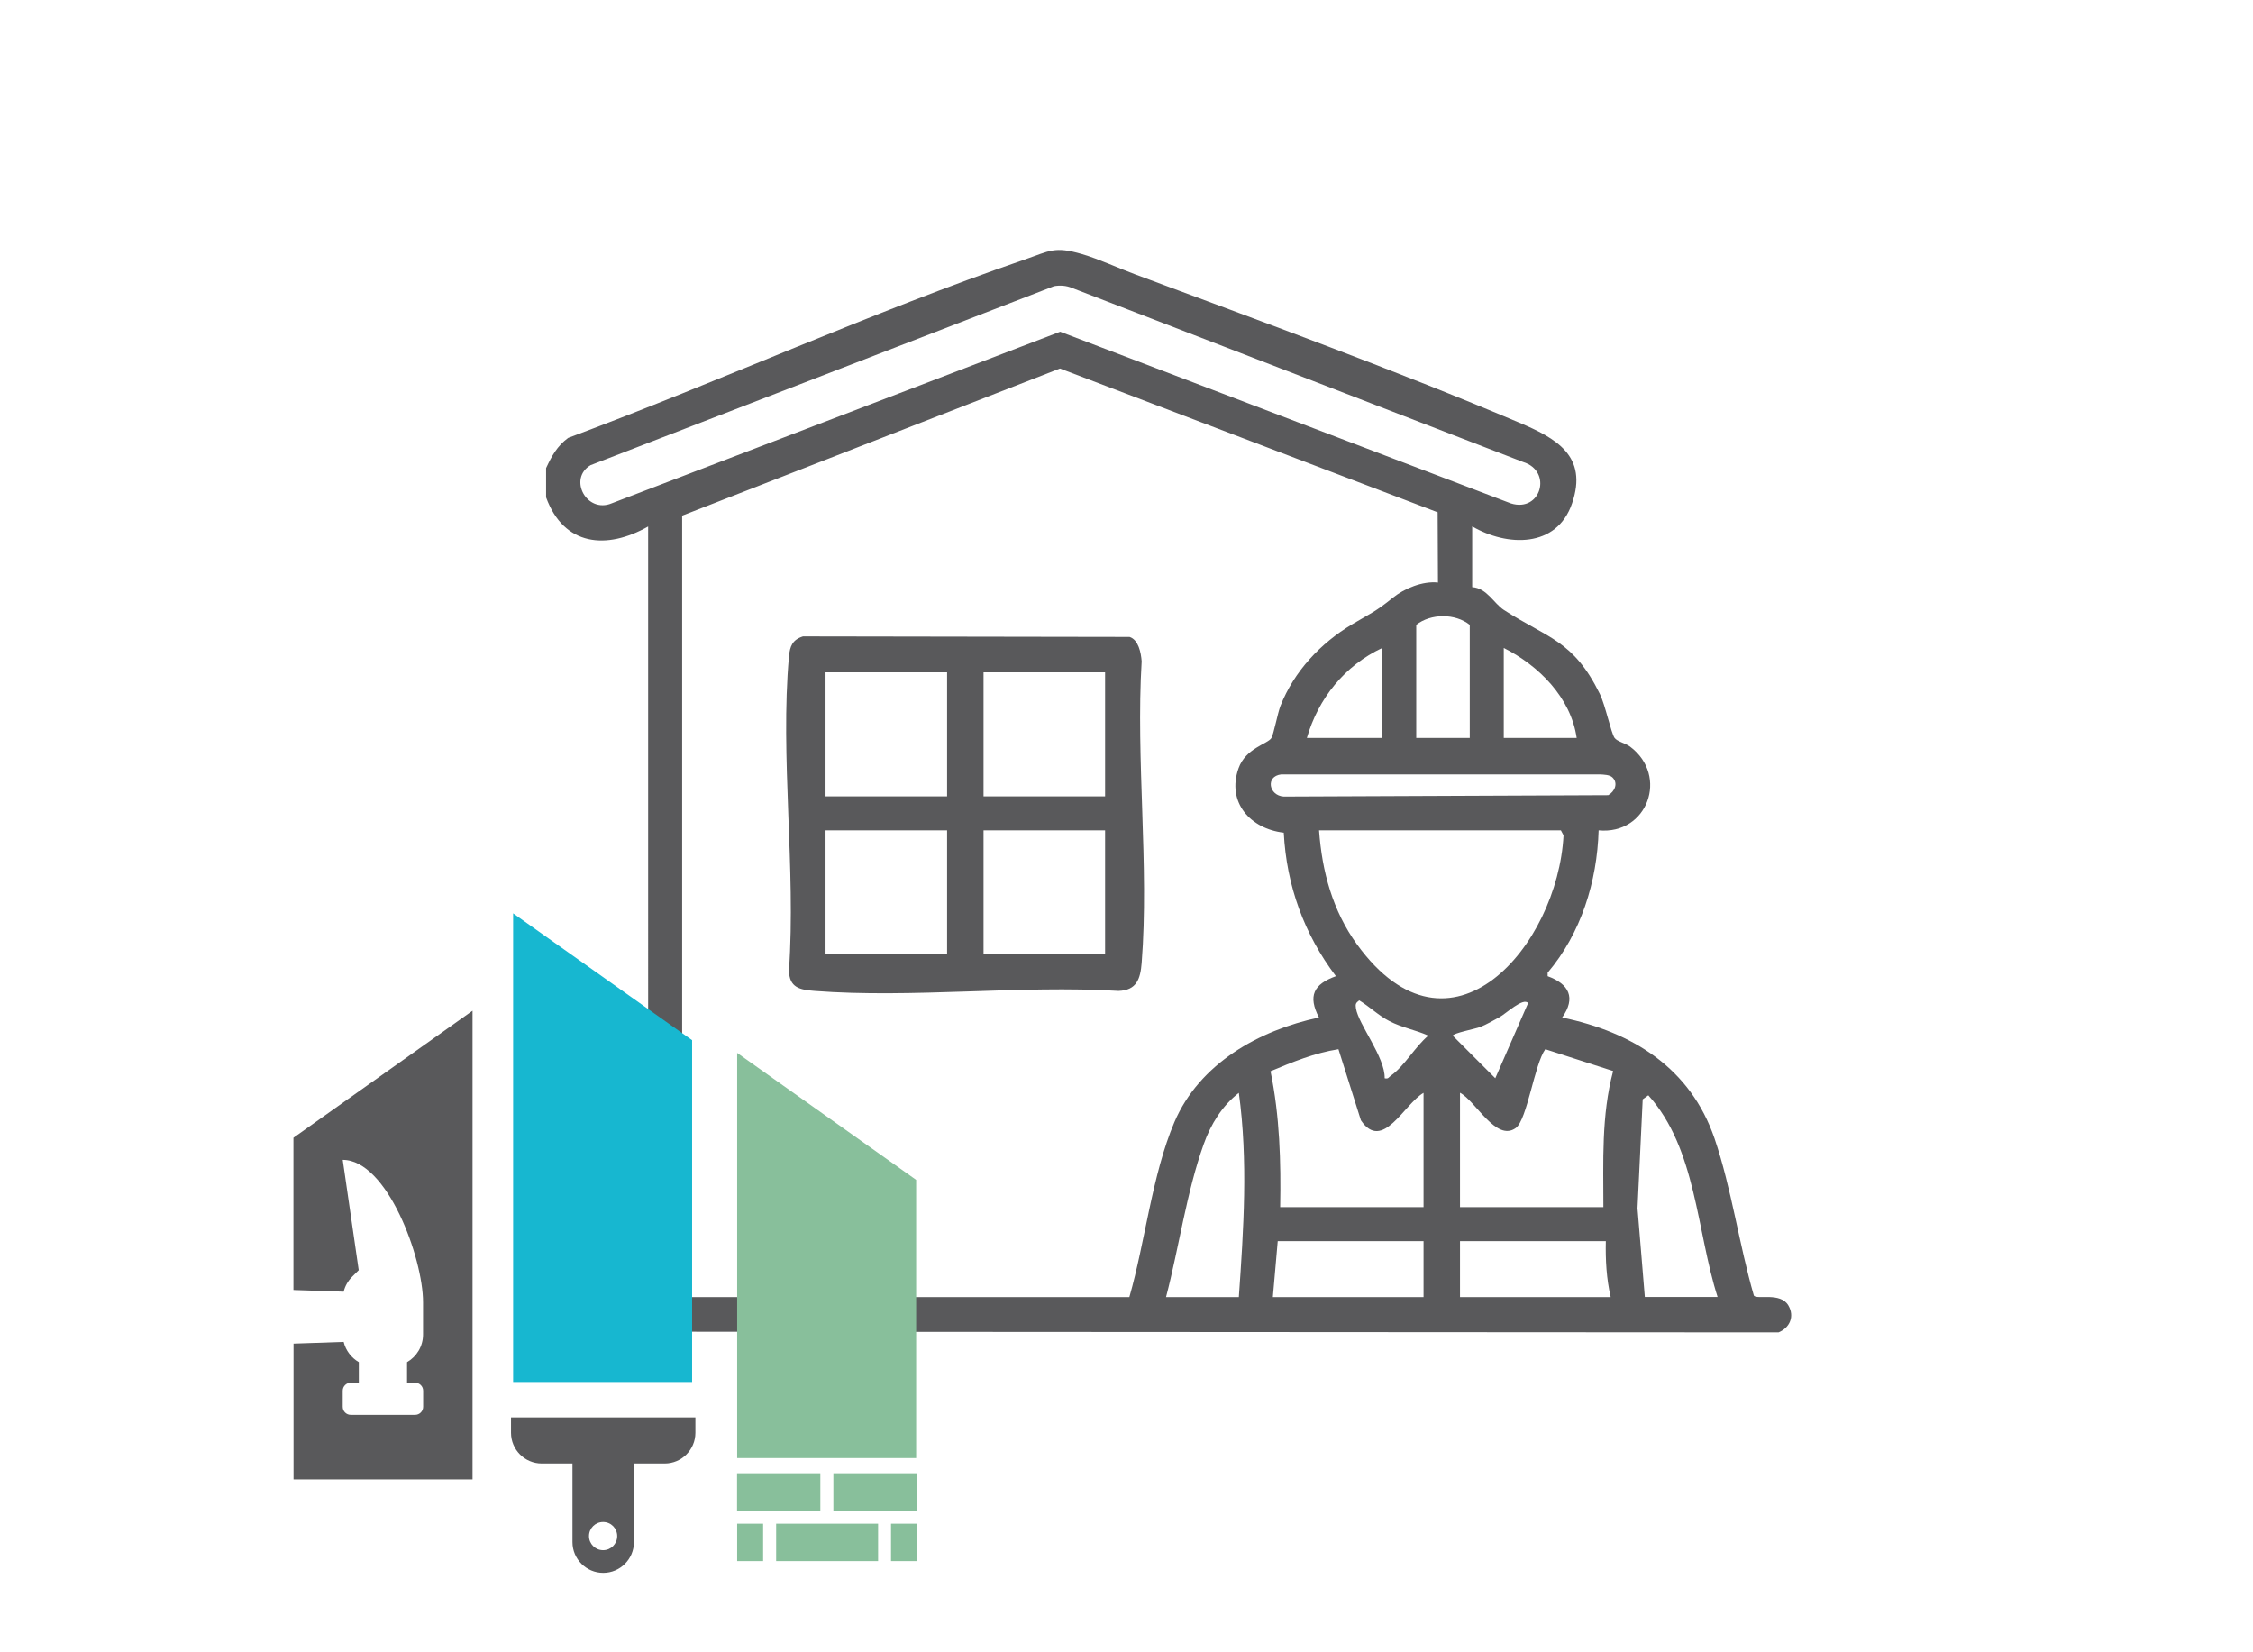 <?xml version="1.0" encoding="UTF-8"?> <svg xmlns="http://www.w3.org/2000/svg" id="Vrstva_1" viewBox="0 0 212.6 155.91"><defs><style>.cls-1{fill:#17b7d0;}.cls-2{fill:#59595b;}.cls-3{fill:#88bf9b;}</style></defs><path class="cls-2" d="M51.53,44.17c.53-1.14,1.04-2.08,2.08-2.85,14.3-5.33,28.63-11.86,43.05-16.82,2.41-.83,2.83-1.29,5.46-.52,1.57.46,3.39,1.31,4.98,1.9,11.91,4.44,24.57,9.05,36.24,13.99,3.47,1.47,6.55,3.14,5,7.64-1.45,4.23-6.13,4.07-9.42,2.16v5.73c1.4.1,2.03,1.53,3,2.16,4.13,2.67,6.55,2.84,9.05,7.93.51,1.04,1.05,3.64,1.38,4.13.23.34,1.06.52,1.47.83,3.68,2.76,1.64,8.34-2.97,7.9-.14,4.84-1.66,9.72-4.81,13.43v.33c2.02.73,2.69,2.04,1.37,3.9,6.66,1.38,12.11,4.78,14.38,11.42,1.6,4.7,2.32,10.03,3.71,14.82.27.4,2.5-.35,3.25.92.62,1.05.13,2.12-.92,2.55l-115.32-.07-.98-.74v-1.61c.52-.34.82-.79,1.5-.9,2.39-.39,5.64.26,8.13-.01V49.68c-3.92,2.22-7.95,1.85-9.63-2.75v-2.75ZM99.41,27.02l-43.68,16.87c-2.15,1.27-.37,4.6,2,3.6l42.31-16.19,42.53,16.2c2.84.89,3.96-3.05,1.15-3.91l-42.53-16.41c-.59-.25-1.16-.28-1.79-.17ZM64.37,48.65v73.74h42.2c1.49-5.19,2.15-11.58,4.25-16.51,2.36-5.52,7.97-8.67,13.64-9.87-1.05-2.03-.52-3.14,1.6-3.9-3-3.97-4.66-8.54-4.92-13.54-3.14-.36-5.4-2.85-4.27-6.07.67-1.91,2.76-2.3,3.1-2.86.22-.35.58-2.32.86-3.04,1.28-3.25,3.79-5.92,6.76-7.69,1.76-1.05,2.19-1.17,3.82-2.49,1.11-.9,2.84-1.61,4.28-1.45l-.03-6.63-35.64-13.57-35.66,13.89ZM138.69,69.63v-10.67c-1.37-1.09-3.67-1.09-5.05,0v10.67h5.05ZM130.43,69.63v-8.49c-3.54,1.67-6.02,4.74-7.11,8.49h7.11ZM148.78,69.63c-.55-3.81-3.57-6.82-6.88-8.49v8.49h6.88ZM152.16,73.36c-.26-.26-.83-.27-1.19-.29h-30.07c-1.52.18-1.16,2,.23,2.09l30.63-.13c.61-.34.95-1.12.41-1.66ZM124.47,78.35c.28,3.88,1.28,7.59,3.58,10.76,8.79,12.12,18.95.12,19.49-10.29l-.25-.47h-22.82ZM130.66,101.74c.35.09.38-.09.57-.23,1.29-.9,2.31-2.76,3.55-3.79-1.2-.54-2.5-.76-3.67-1.37-1.03-.53-1.87-1.36-2.85-1.96-.33.25-.37.34-.31.75.23,1.51,2.76,4.62,2.71,6.59ZM144.19,94.64c-.46-.54-2.09,1.01-2.68,1.33-.55.3-1.26.71-1.82.93-.46.18-2.61.59-2.6.83l4.01,4.01,3.1-7.1ZM120.8,113.9h13.53v-10.78c-1.83,1.05-3.87,5.61-5.91,2.59l-2.12-6.71c-2.24.35-4.34,1.21-6.41,2.08.87,4.22.99,8.53.91,12.83ZM137.77,103.12v10.78h13.53c0-4.29-.2-8.65.92-12.84l-6.4-2.06c-1.03,1.42-1.71,6.64-2.78,7.43-1.85,1.36-3.79-2.55-5.27-3.32ZM116.9,122.39c.45-6.39.88-12.89,0-19.27-1.57,1.21-2.65,2.97-3.31,4.83-1.62,4.51-2.34,9.78-3.56,14.44h6.88ZM162.08,122.39c-2-6.25-2-14.01-6.54-19.04l-.53.38-.49,10.28.69,8.37h6.88ZM134.33,117.11h-13.76l-.46,5.28h14.22v-5.28ZM151.53,117.11h-13.76v5.28h14.22c-.4-1.72-.5-3.51-.46-5.28Z"></path><path class="cls-2" d="M75.78,60.05l30.81.05c.84.27,1.08,1.49,1.14,2.3-.56,9.25.72,19.31,0,28.46-.12,1.5-.47,2.58-2.18,2.64-9.33-.56-19.46.71-28.69,0-1.37-.11-2.39-.29-2.41-1.95.67-9.54-.85-20.2,0-29.61.09-.97.33-1.58,1.32-1.89ZM89.37,63.44h-11.47v11.7h11.47v-11.7ZM104.28,63.44h-11.47v11.7h11.47v-11.7ZM89.37,78.35h-11.47v11.7h11.47v-11.7ZM104.28,78.35h-11.47v11.7h11.47v-11.7Z"></path><polygon class="cls-1" points="48.42 130.4 65.31 130.4 65.31 98.15 48.42 86.18 48.42 130.4"></polygon><polygon class="cls-3" points="69.56 137.58 86.45 137.58 86.45 111.33 69.56 99.35 69.56 137.58"></polygon><path class="cls-2" d="M27.69,107.36v14.36l4.74.16c.13-.53.4-1.01.79-1.4l.63-.63-1.51-10.41c4.19,0,7.58,9.25,7.58,13.44v3.04c0,1.12-.61,2.09-1.51,2.61v1.94h.76c.42,0,.76.34.76.76v1.51h0c0,.42-.34.76-.76.76h-6.07c-.42,0-.76-.34-.76-.76v-1.51c0-.42.34-.76.76-.76h.76v-1.94c-.7-.41-1.23-1.09-1.43-1.91l-4.73.16v12.81h16.89v-44.22l-16.89,11.98Z"></path><path class="cls-2" d="M48.22,133.74v1.45c0,1.6,1.3,2.9,2.9,2.9h2.9v7.42c0,1.6,1.3,2.9,2.9,2.9s2.9-1.3,2.9-2.9v-7.42h2.9c1.6,0,2.9-1.3,2.9-2.9v-1.45h-17.37ZM56.91,146.27c-.73,0-1.33-.59-1.33-1.33s.59-1.33,1.33-1.33,1.33.59,1.33,1.33-.59,1.33-1.33,1.33Z"></path><rect class="cls-3" x="69.55" y="139.01" width="7.86" height="3.53"></rect><rect class="cls-3" x="78.64" y="139.01" width="7.86" height="3.53"></rect><rect class="cls-3" x="84.08" y="143.77" width="2.42" height="3.53"></rect><rect class="cls-3" x="69.56" y="143.77" width="2.45" height="3.53"></rect><rect class="cls-3" x="73.24" y="143.77" width="9.62" height="3.53"></rect></svg> 